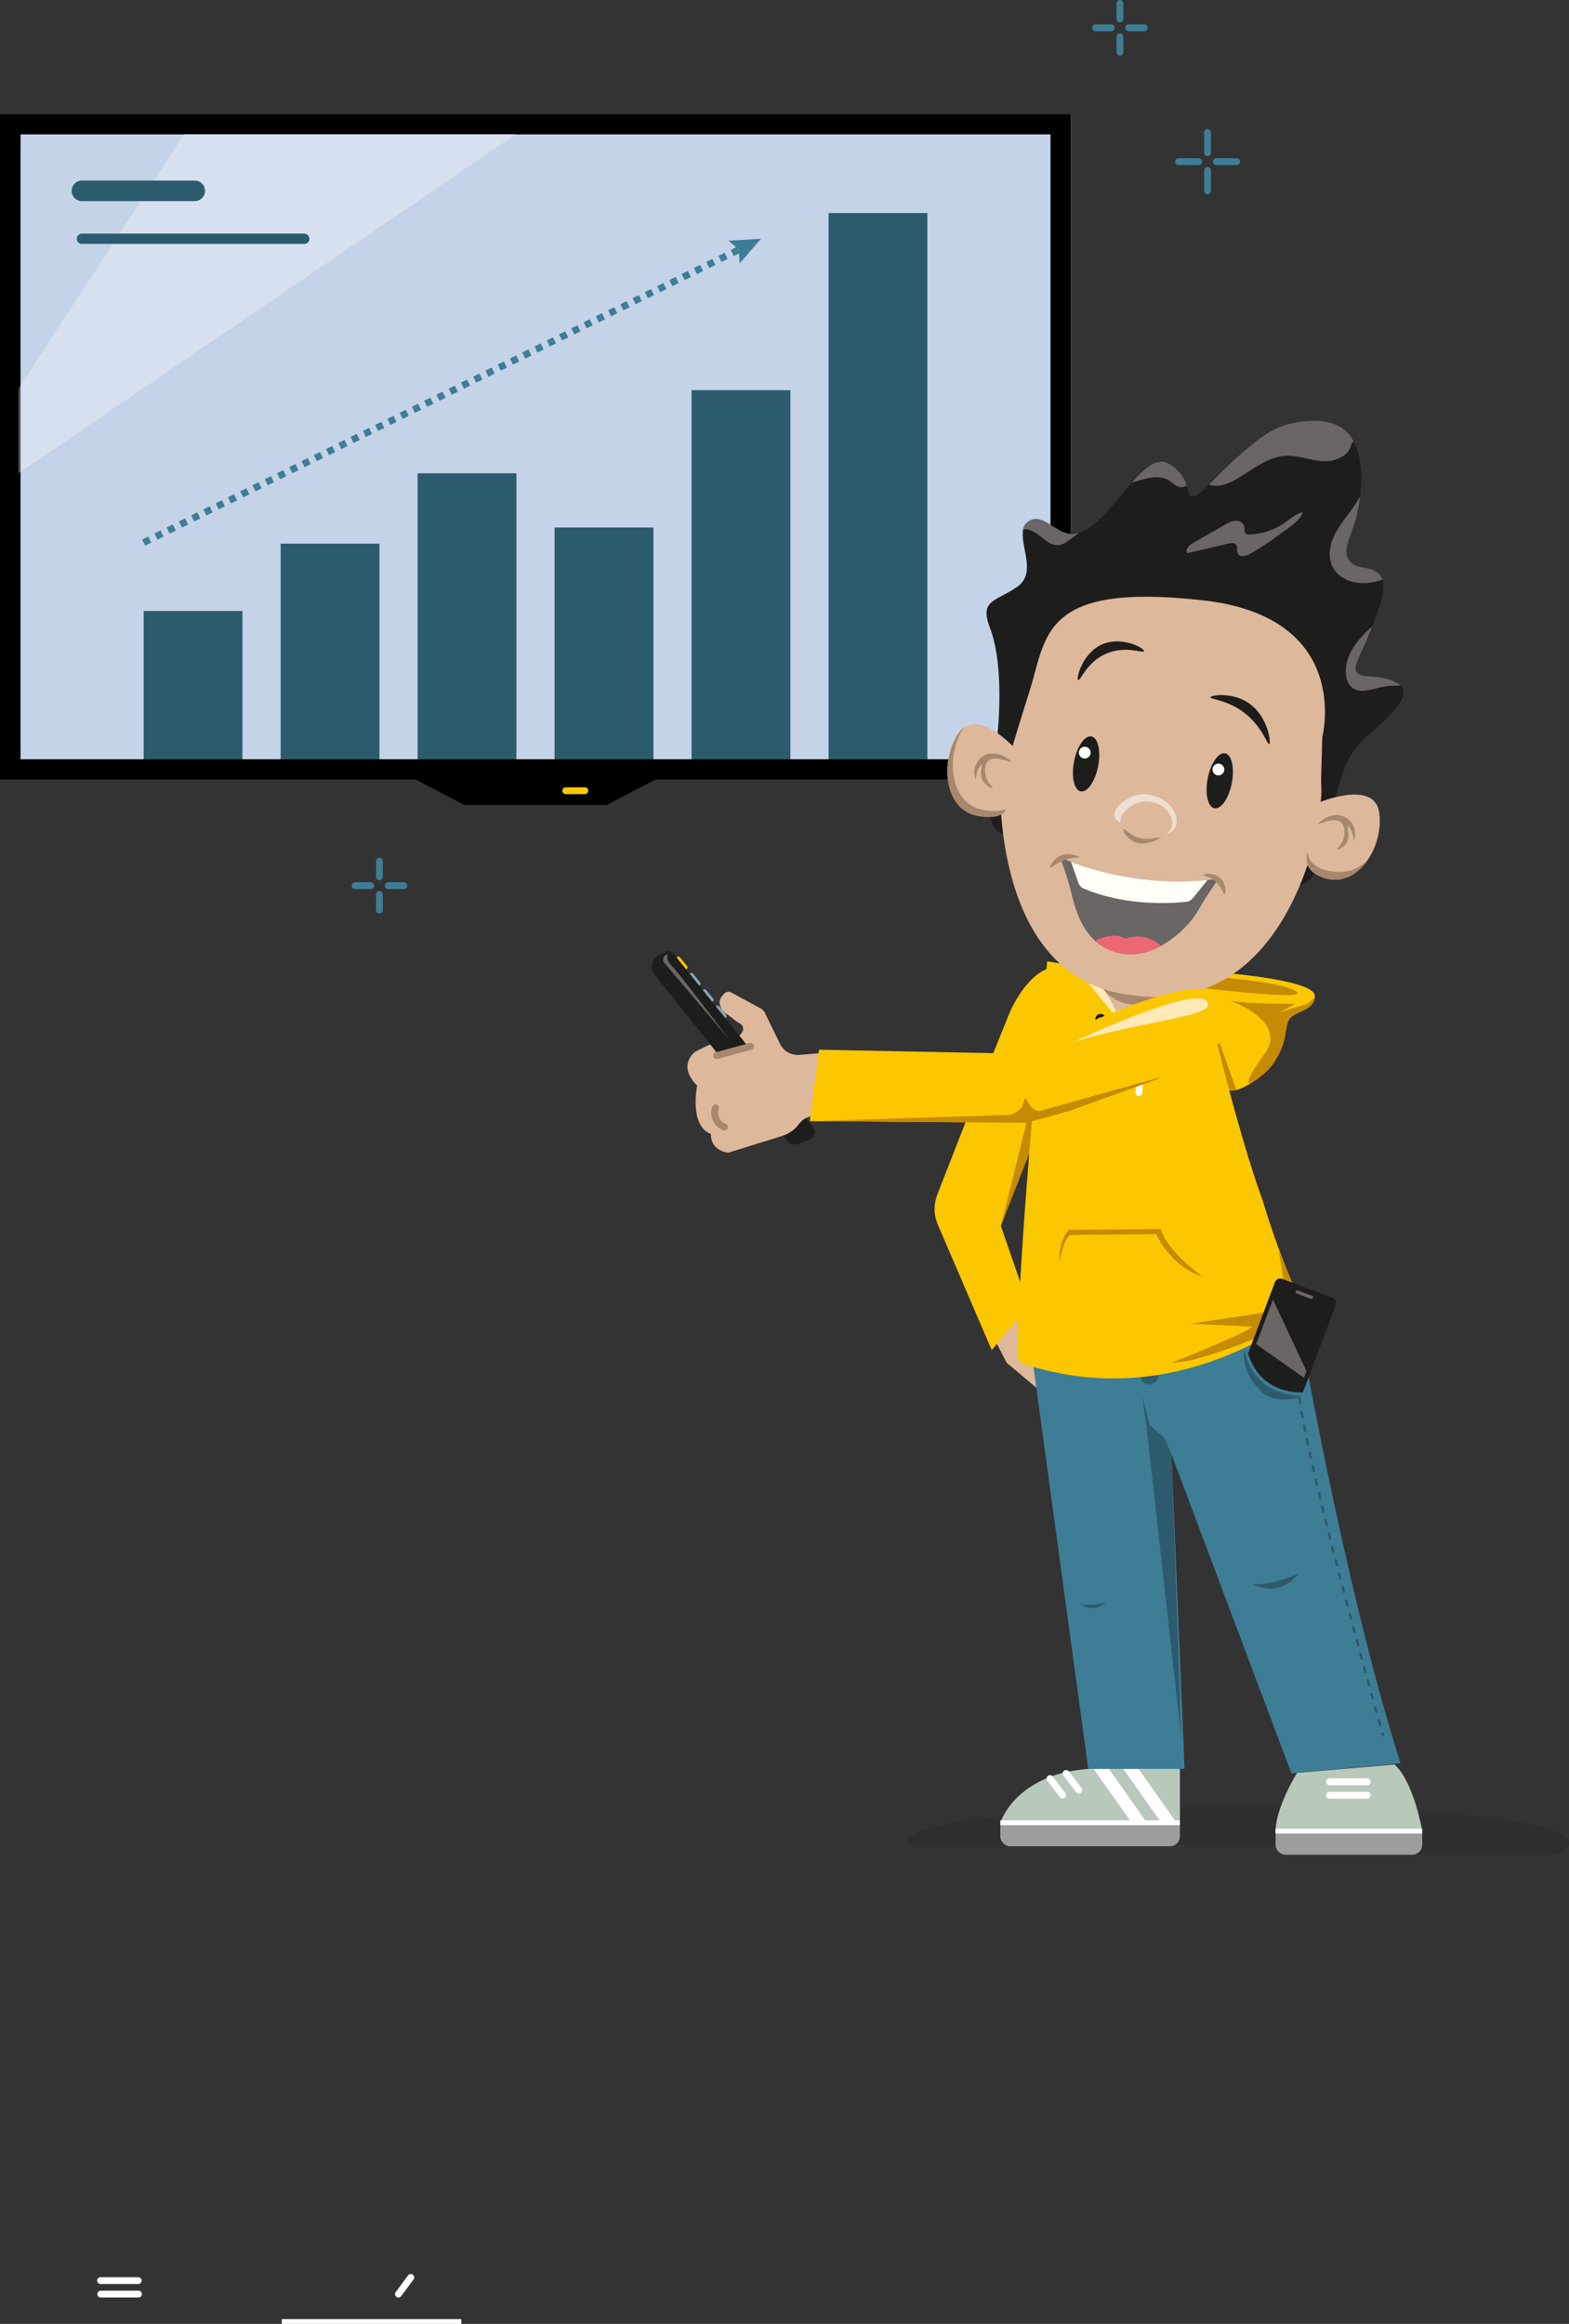 <?xml version="1.0" encoding="UTF-8"?> <svg xmlns="http://www.w3.org/2000/svg" id="Laag_2" viewBox="0 0 649.83 961.98"><rect x="0" y="0" width="649.83" height="961.98" fill="#333333" stroke="none"/><defs><style> .cls-1 { stroke: #6a6665; stroke-width: 1.39px; } .cls-1, .cls-2, .cls-3, .cls-4, .cls-5, .cls-6, .cls-7, .cls-8, .cls-9, .cls-10, .cls-11, .cls-12, .cls-13 { fill: none; } .cls-1, .cls-3, .cls-4, .cls-5, .cls-6, .cls-7, .cls-8, .cls-11, .cls-12 { stroke-linecap: round; stroke-linejoin: round; } .cls-14 { opacity: .2; } .cls-14, .cls-15 { fill: #1d1d1b; } .cls-16 { fill: #fffef7; } .cls-17 { fill: #ec6773; } .cls-18 { fill: #efdfd1; } .cls-19 { fill: #ddb89b; } .cls-20 { fill: #c68b05; } .cls-21 { fill: #2c5b6d; } .cls-22 { fill: #6a6665; } .cls-23 { fill: #82a5b8; } .cls-2 { stroke-dasharray: 2.86 2.86; } .cls-2, .cls-6, .cls-7, .cls-9 { stroke: #2c5b6d; } .cls-2, .cls-9 { stroke-width: 1px; } .cls-2, .cls-9, .cls-10, .cls-13 { stroke-miterlimit: 10; } .cls-3 { stroke: #a7886c; } .cls-3, .cls-4, .cls-5, .cls-8, .cls-11, .cls-12, .cls-13 { stroke-width: 2.83px; } .cls-24 { fill: #c4d3e8; } .cls-25 { fill: #ffeab7; } .cls-26 { fill: #fff; } .cls-4 { stroke: #c68b05; } .cls-5, .cls-10 { stroke: #fff; } .cls-27 { fill: #a7886c; } .cls-6 { stroke-width: 8.5px; } .cls-7 { stroke-width: 4.25px; } .cls-28 { fill: #3e7d96; } .cls-29 { fill: #b8c8ba; } .cls-30 { opacity: .3; } .cls-8 { stroke: #fbc700; } .cls-10 { stroke-width: 1.98px; } .cls-11, .cls-13 { stroke: #3e7d96; } .cls-31 { fill: #9d9d9c; } .cls-12 { stroke: #1d1d1b; } .cls-13 { stroke-dasharray: 2.83 2.83; } .cls-32 { fill: #fbc700; } </style></defs><g id="Lijnen"><line class="cls-5" x1="170.15" y1="942.72" x2="165.03" y2="949.63"></line><line class="cls-5" x1="41.64" y1="944.05" x2="57.27" y2="944.05"></line><line class="cls-5" x1="41.74" y1="949.63" x2="57.37" y2="949.63"></line><line class="cls-10" x1="191.08" y1="960.99" x2="116.69" y2="960.99"></line><g><g><rect class="cls-24" y="47.13" width="443.58" height="275.66"></rect><g><rect class="cls-21" x="59.49" y="252.93" width="40.92" height="67.04"></rect><rect class="cls-21" x="116.23" y="225.04" width="40.92" height="94.94"></rect><rect class="cls-21" x="172.96" y="195.93" width="40.92" height="124.05"></rect><rect class="cls-21" x="229.7" y="218.36" width="40.92" height="101.62"></rect><rect class="cls-21" x="286.43" y="161.51" width="40.92" height="158.47"></rect><rect class="cls-21" x="343.16" y="88.19" width="40.92" height="231.79"></rect></g><path d="M435.08,55.64v258.66H8.5V55.64h426.57M443.58,47.13H0v275.66h443.58V47.13h0Z"></path><g class="cls-30"><polygon class="cls-26" points="213.88 55.43 7.65 195.93 7.65 160.85 76.36 55.43 213.88 55.43"></polygon></g><g><line class="cls-13" x1="59.49" y1="224.59" x2="307.59" y2="102.57"></line><polygon class="cls-28" points="306.33 109.04 306.02 103.35 301.7 99.62 315.18 98.84 306.33 109.04"></polygon></g><g><polygon points="251.23 333.24 192.35 333.24 169.68 321.38 273.9 321.38 251.23 333.24"></polygon><line class="cls-8" x1="242.22" y1="327.31" x2="234.32" y2="327.31"></line></g></g><line class="cls-6" x1="33.92" y1="79" x2="80.66" y2="79"></line><line class="cls-7" x1="33.92" y1="98.84" x2="126.01" y2="98.84"></line></g><g><line class="cls-11" x1="500.13" y1="54.84" x2="500.13" y2="63.27"></line><line class="cls-11" x1="500.13" y1="70.57" x2="500.13" y2="79"></line><line class="cls-11" x1="488.05" y1="66.92" x2="496.48" y2="66.92"></line><line class="cls-11" x1="503.78" y1="66.92" x2="512.21" y2="66.92"></line></g><g><line class="cls-11" x1="463.85" y1="1.42" x2="463.85" y2="7.86"></line><line class="cls-11" x1="463.85" y1="15.16" x2="463.85" y2="21.61"></line><line class="cls-11" x1="453.76" y1="11.51" x2="460.2" y2="11.51"></line><line class="cls-11" x1="467.5" y1="11.51" x2="473.95" y2="11.51"></line></g><g><line class="cls-11" x1="157.15" y1="356.52" x2="157.15" y2="362.96"></line><line class="cls-11" x1="157.15" y1="370.26" x2="157.15" y2="376.71"></line><line class="cls-11" x1="147.06" y1="366.61" x2="153.5" y2="366.61"></line><line class="cls-11" x1="160.8" y1="366.61" x2="167.24" y2="366.61"></line></g><g><polygon class="cls-19" points="411.62 553.8 416.94 564.12 429.21 574.43 426.03 540.83 414.55 546.48 411.62 553.8"></polygon><g><path class="cls-32" d="M388.19,494.53l13.11-33.55,16.8-41.67s9.9-24.06,25.06-18.41l12.28,2.62-3.98,11.05c-6.21,14.98-26.43,52.59-26.43,52.59l-10.48,40.38,11.48,33.29-15.3,18.01-22.56-52.46c-1.48-3.81-1.47-8.04.02-11.85Z"></path><path class="cls-20" d="M442.59,400.72l-5.82,17.12-22.21,89.7c6.43-17.05,32.95-83.4,36.91-92.97l3.98-11.05-12.28-2.62c-.19-.07-.38-.12-.58-.18Z"></path></g></g><path class="cls-14" d="M512.74,747.54c-75.71,0-137.09,5.61-137.09,15.34,0,.3.08.6.2.89h187.94v3.98h80.72c3.47-1.55,5.33-3.19,5.33-4.88,0-9.72-61.38-15.34-137.09-15.34Z"></path><g><path class="cls-29" d="M589.05,758s-3.33-20.12-11.47-27.6l-40.4,3.49s-8.87,14.35-8.87,24.11h60.74Z"></path><path class="cls-31" d="M528.31,758h60.74v5.59c0,2.3-1.86,4.16-4.16,4.16h-52.42c-2.3,0-4.16-1.86-4.16-4.16v-5.59h0Z"></path><line class="cls-10" x1="528.31" y1="758" x2="589.05" y2="758"></line></g><g><path class="cls-29" d="M414.3,754.51s6.16-20.12,36.42-22.28h37.97v22.28h-74.39Z"></path><path class="cls-31" d="M414.3,754.51h74.39v5.59c0,2.3-1.86,4.16-4.16,4.16h-66.06c-2.3,0-4.16-1.86-4.16-4.16v-5.59h0Z"></path></g><g><path class="cls-28" d="M537.48,545.35s18.78,109.71,42.56,184.53l-45.16,4.22-49.7-132.07,5.44,130.19h-39.9l-22.94-168.29,109.7-18.58Z"></path><path class="cls-20" d="M482.24,647.77l.16,5.77c0-1.98-.06-3.89-.16-5.77Z"></path></g><polygon class="cls-21" points="485.18 602.04 474.93 591.23 489.18 718.62 485.18 602.04"></polygon><g><polygon class="cls-26" points="459.26 732.23 475.03 754.51 468.71 754.51 452.94 732.23 459.26 732.23"></polygon><polygon class="cls-26" points="471.53 732.23 487.3 754.51 480.99 754.51 465.21 732.23 471.53 732.23"></polygon></g><line class="cls-5" x1="441.55" y1="734.1" x2="446.8" y2="741.01"></line><line class="cls-5" x1="434.89" y1="736.23" x2="440.14" y2="743.14"></line><line class="cls-5" x1="566.26" y1="737.56" x2="550.63" y2="737.56"></line><line class="cls-5" x1="566.26" y1="743.14" x2="550.63" y2="743.14"></line><line class="cls-10" x1="414.3" y1="754.51" x2="488.68" y2="754.51"></line><polyline class="cls-21" points="485.18 602.04 474.93 591.23 472.91 577.43 476.14 589.73 482.45 595.49"></polyline><circle class="cls-21" cx="476.05" cy="569.42" r="3.71"></circle><g><path class="cls-9" d="M572.88,718.62c-.12-.44-.25-.89-.38-1.36"></path><path class="cls-2" d="M571.72,714.52c-8.4-29.86-29.75-107.25-33.8-137.25"></path><path class="cls-9" d="M537.74,575.84c-.06-.48-.11-.95-.16-1.4"></path></g><path class="cls-21" d="M537.58,651.44s-10.19,4.86-18.85,4.33c0,0,8.05,2.01,11.07,1.24,5.21-1.33,7.79-5.57,7.79-5.57Z"></path><path class="cls-21" d="M518.72,655.77s5.97,3.13,11.07,1.24,7.79-5.57,7.79-5.57c0,0-8.19,5.41-18.85,4.33Z"></path><path class="cls-21" d="M458.18,663.22s-4.32,4.52-10.75,1.11c0,0,6.65.33,10.75-1.11Z"></path><g><g><g><path class="cls-32" d="M508.25,402.84s36.11,2.95,36.28,9.27c.17,6.32-8.14,6.32-10.47,9.64-2.33,3.33-.23,9.6-7.28,19.24-3.16,4.32-15.6,13.65-19.7,9.39-8.62-8.94-13.31-42.97-13.31-42.97l14.5-4.58Z"></path><path class="cls-20" d="M506.48,404.62s25.91,2.18,30.65,5.92c4.74,3.74-38.88-1.52-38.88-1.52l8.23-4.39Z"></path></g><path class="cls-20" d="M534.54,421.18c.06-.05.12-.1.18-.16.14-.12.28-.25.43-.36.07-.05.14-.09.21-.14.16-.11.33-.23.5-.33.06-.03.12-.07.18-.1.21-.12.42-.24.64-.35,0,0,.02,0,.02-.01,2.03-1.04,4.56-1.9,6.17-3.5,0,0,.01-.01.02-.02.2-.2.39-.41.56-.64,0-.01.01-.02.02-.03.17-.22.32-.46.45-.71,0-.01.01-.03.02-.04.13-.25.24-.52.33-.81,0-.01,0-.02,0-.03.09-.29.15-.6.19-.93h0c-.16.15-3.05,2.84-4.02,2.92-1,.08-10.85,3.2-10.85,3.2,0,0,5.69-2.62,6.65-3.66,0,0-25.01.27-28.01-1.8,0,0,25.51,8.57,15.69,22.25s-6.09,12-6.25,12.73c3.86-2.33,7.55-5.57,9.07-7.66,6.72-9.2,5.14-15.32,6.99-18.75.09-.17.18-.34.29-.49.14-.2.31-.39.49-.57Z"></path><path class="cls-20" d="M509.11,451.41l-8.19-31.53,11.12,31.31s-1.1.35-2.93.22Z"></path></g><g><g><g><path class="cls-32" d="M522.85,496.58s7.58,26.1,17.15,44.76c.69,1.34.19,2.97-1.13,3.69-12.53,6.86-55.31,38.1-113.68,20-1.92-.59-3.97-2.03-3.94-4.04.34-21.8,3.94-81.94,12.47-163.06l64.51,11.08s14.46,60.28,24.61,87.57Z"></path><path class="cls-20" d="M540.26,542.13c-.35-.77-.72-1.6-1.1-2.47-3.2-6.44-6.59-14.41-9.68-22.13,1.66,8.28,4.18,23.47.64,24.46-4.88,1.36-37.32,5.94-37.32,5.94l26.01,1.23c-3.77,3.21-33.64,14.96-33.64,14.96,2.85-.23,5.7-.61,8.54-1.12,22.33-6.12,39.18-14.71,45.16-17.98,1.07-.58,1.58-1.76,1.38-2.9Z"></path></g><g><circle class="cls-12" cx="474.13" cy="423.02" r=".8"></circle><g><line class="cls-4" x1="474.06" y1="423.63" x2="471.75" y2="450.79"></line><line class="cls-5" x1="472.3" y1="445.03" x2="471.68" y2="452.29"></line></g></g><g><circle class="cls-12" cx="455.84" cy="421.92" r=".8"></circle><g><line class="cls-4" x1="455.78" y1="422.53" x2="453.46" y2="449.69"></line><line class="cls-5" x1="454.01" y1="443.93" x2="453.39" y2="451.19"></line></g></g></g><path class="cls-19" d="M480.29,412.45s-4.93,2.4-15.46,11.79l-11.75-16.85,27.21,5.06Z"></path><path class="cls-27" d="M456.58,409.17l28.77,1.2-5.05,3.01s-13.63,7.78-23.72-4.21Z"></path></g><path class="cls-20" d="M464.83,424.24c12.15-15.51,24.16-14.79,24.16-14.79l3.93,1.49s-13.67,2.07-28.09,13.29Z"></path><path class="cls-25" d="M456.58,409.17s2.38,1.77,8.26,15.06l-14.08-17.29,5.83,2.23Z"></path><path class="cls-20" d="M438.74,522.65c-.32-9.78,3.94-13.56,3.94-13.56l37.98-.35c3.9,10.82,17.6,19.75,17.6,19.75-13.54-4.11-19.41-17.64-19.41-17.64l-35.58.33s-2.72,1.21-4.52,11.47Z"></path></g><g><path class="cls-15" d="M410.23,333.34s-1.6,10.91,6.05,11.94l3.84-7.93-9.89-4.01Z"></path><path class="cls-15" d="M544.52,360.55s-1.21,6.39-9.86,6.05,2.91-17.48,2.91-17.48l6.95,11.43Z"></path><g><g><g><path class="cls-19" d="M546.35,339.4s-12.3,82.36-77.81,72.49c-58.45-6.39-54.23-88.98-54.23-88.98,1.47-3.83,3.55-9.53,5.68-16.55,3.99-13.11,5.1-20.72,7.32-30.37,4.82-21,6.83-28.47,11.75-34.36,15.74-18.87,51.92-16.23,57.86-15.52,7.93.96,24.48,3.82,38.13,16.74,17.93,16.96,15.12,38.52,15.26,42.43.31,8.98-.66,12.15-2.44,41.48-.32,5.36-1.39,9.76-1.52,12.64Z"></path><path class="cls-15" d="M547.63,305.26s13.09-49.98-49.85-56.81c-66.54-7.36-64.21,14.92-71.38,37.64-5.58,17.66-8.02,25.74-10.33,34.91-2.67-6.09-.22-11.57-2.89-17.67,0,0,3.06-27.18-3.16-43.41-4.52-11.77,2.33-10.74,11.34-17.06,9.01-6.32-.7-19.29,3.17-25.61.41-.68,1.12-1.32,2.17-1.84,5.08-2.5,10.14,4.49,15.91,5.5,14.35,2.51,28.48-32.83,39.9-29.6,2.04.58,4.96,2.66,6.89,5.32,3.15,4.33,1.94,7.81,3.83,8.72,3.11,1.5,8.68-6.85,19.35-16.22,7.8-6.84,13.19-11.57,21.3-13.62,2.2-.55,16.37-4.12,23.87,3.2,8.26,8.06,6.92,27.85,2.4,40.52-1.51,4.23-3.79,8.85-1.61,12.46,2.83,4.68,9.81,2.03,13.08,6.5,3.24,4.43.18,12.22-4.12,23.14-4.14,10.52-7.41,14.53-5.52,16.96,2.41,3.08,8.99.14,16.62,4.46,9.98,5.65-10.65,19-16.97,26.64-6.32,7.64-9.31,25.32-9.31,25.32l-7.79,10.56s3.06-12.98,2.73-18.63c-.31-5.24.21-10.49.37-21.4"></path></g><g><g><path class="cls-19" d="M421.71,311.2s-16.82-19.4-24.72-7.71c-7.9,11.69-5.98,31.85,8.07,34.25,14.05,2.39,11.9-5.93,11.9-5.93l4.75-20.61Z"></path><path class="cls-27" d="M418.71,315.34c.17-.47-5.48-5.1-10.52-2.88-2.13.94-3.87,2.98-4.44,5.29-.62,2.5.23,4.88.42,4.87.14,0-.06-1.28.5-3.02.5-1.58,1.49-3.1,1.88-2.98.57.18-1.08,3.51.41,6.39,1.19,2.31,3.87,3.35,4.13,3.05.25-.28-1.84-1.62-2.7-4.36-.64-2.04-.71-5.24.95-6.77,2.81-2.58,9.19.88,9.36.4Z"></path><path class="cls-27" d="M407.32,335.3c-14-2.39-15.96-22.41-8.15-34.11-.78.57-1.51,1.32-2.18,2.31-7.9,11.69-5.98,31.85,8.07,34.25,8.19,1.39,10.87-.85,11.69-2.96-1.75.91-4.65,1.34-9.42.52Z"></path></g><g><path class="cls-19" d="M545.6,332.43s23.61-10.09,25.61,3.88c2,13.97-8.53,31.17-22.23,27.27-10.08-2.87-8.11-10.54-8.11-10.54l4.74-20.61Z"></path><path class="cls-27" d="M541.73,352.44s-1.02,6.45,9.46,8.22c6.29,1.06,11.61-.7,15.64-5.23-4.08,6.31-10.54,10.36-17.85,8.15-10.74-3.24-7.25-11.14-7.25-11.14h0Z"></path><path class="cls-27" d="M546.03,341c-.18-.47,5.38-5.2,10.46-3.07,2.15.9,3.92,2.9,4.54,5.21.67,2.49-.14,4.88-.33,4.87-.14,0,.03-1.28-.55-3.01-.53-1.57-1.55-3.07-1.94-2.94-.57.19,1.14,3.49-.29,6.4-1.14,2.33-3.8,3.42-4.07,3.13-.26-.28,1.81-1.66,2.62-4.41.6-2.05.62-5.25-1.08-6.75-2.86-2.53-9.17,1.06-9.35.58Z"></path></g><g><path class="cls-22" d="M439.01,354.85s28.81,14.1,65.81,8.86c-.72.97-1.79,2.43-3.02,4.24-3.21,4.72-5.2,8.35-5.69,9.19-3.41,5.94-15.79,19.25-30.11,17.76-1.48-.16-6.5-.84-11.13-4.37-7.04-5.37-9.49-14.51-10.76-19.26-.45-1.67-.72-3.09-1.64-6.22-1.28-4.41-2.58-7.92-3.47-10.19Z"></path><path class="cls-16" d="M443.58,356.78l3.05,8.68c.37,1.05,1.16,1.9,2.18,2.35,4.85,2.11,20.32,7.76,42.52,5.48,1.05-.11,2.02-.64,2.69-1.47l6.13-7.55c-26.15,2.64-47.58-4.03-56.57-7.49Z"></path><path class="cls-17" d="M480.76,391.6c-6.53-6.45-14.62-2.99-14.62-2.99-5.15-3.26-12.18.73-12.18.73l.17.59c.25.21.49.42.75.62,4.63,3.54,9.65,4.22,11.13,4.37,5.3.55,10.34-.93,14.75-3.31Z"></path><path class="cls-27" d="M447.39,354.91c-1.9,0-4.55.25-7.36,1.46-3.11,1.34-4.74,3.11-5.05,2.8-.37-.38,1.25-3.61,4.21-4.96,3.61-1.65,7.44.3,8.21.71Z"></path><path class="cls-27" d="M498.38,362.16c.09-.47,4.38-1.15,7.03,1.31,2.59,2.39,2.34,6.57,1.8,6.74-.51.16-1.08-3.34-4.4-5.84-2.35-1.77-4.5-1.86-4.43-2.2Z"></path></g></g></g><g><path class="cls-22" d="M561.99,278.3c-1.9-2.42,1.38-6.44,5.52-16.96.28-.72.56-1.43.83-2.12-6.01,5.45-11.55,12.01-10.9,19.86.17,2,.83,4.07,2.34,5.38,3.08,2.66,7.73,1.07,11.69.13,2.8-.66,5.69-.9,8.56-.74-.38-.4-.85-.78-1.42-1.1-7.63-4.32-14.21-1.37-16.62-4.46Z"></path><path class="cls-22" d="M559.8,183.38c.29-.22.6-.39.92-.53-.81-1.58-1.79-2.98-2.97-4.13-7.5-7.32-21.67-3.75-23.87-3.2-8.11,2.04-13.5,6.77-21.3,13.62-4.96,4.35-8.82,8.49-11.84,11.51.72.24,1.47.4,2.22.44,3.22.19,6.32-1.15,9.12-2.75,6.55-3.73,12.66-9.17,20.19-9.64,5.23-.32,10.29,1.86,15.51,2.2,5.22.34,11.51-2.32,12.01-7.53Z"></path><path class="cls-22" d="M563.29,205.58c-.99,1.67-2.02,3.32-3.15,4.9-2.63,3.71-5.66,7.18-7.6,11.3-1.94,4.11-2.65,9.13-.49,13.13,2.35,4.36,7.61,6.52,12.57,6.48,2.7-.02,5.34-.59,7.93-1.41-.22-.65-.52-1.25-.92-1.79-3.27-4.47-10.25-1.82-13.08-6.5-2.18-3.6.1-8.23,1.61-12.46,1.44-4.03,2.55-8.79,3.14-13.66Z"></path><path class="cls-22" d="M484.55,199.13c1.23.82,2.28,1.98,3.7,2.38,1.17.32,2.25.08,3.24-.49-.35-1.29-.92-2.78-2.09-4.39-1.93-2.66-4.85-4.74-6.89-5.32-4.27-1.21-8.92,2.98-13.82,8.56,5.49-1.73,11.28-3.81,15.87-.74Z"></path></g><path class="cls-22" d="M446.83,220.61c-1.41.41-2.82.54-4.23.3-5.77-1.01-10.83-8-15.91-5.5-1.06.52-1.76,1.16-2.17,1.84-.35.58-.59,1.21-.74,1.89.65-.07,1.3-.05,1.94.08,4.78.96,7.94,6.95,12.78,6.42,1.78-.2,3.32-1.29,4.77-2.34,1.19-.87,2.39-1.76,3.56-2.68Z"></path><path class="cls-22" d="M517.87,229.22c-1.74.99-4.5,1.65-5.3-.19-.49-1.12.17-2.59-.58-3.56-.69-.89-2.05-.72-3.14-.47-5.73,1.33-11.45,2.67-17.18,4-.98-1.54.86-3.31,2.44-4.22,4.42-2.53,8.84-5.05,13.25-7.58,1.36-.78,2.79-1.58,4.36-1.65s3.3.83,3.61,2.37c.2.98-.15,2.18.56,2.89.48.47,1.23.49,1.9.45,5.01-.27,9.94-1.92,14.1-4.73,2.37-1.6,4.82-3.99,7.63-4.5-.89,3.65-6.53,6.9-9.4,9.07-3.9,2.96-8,5.67-12.26,8.1Z"></path></g><g><g><ellipse class="cls-15" cx="505.15" cy="323.18" rx="11.58" ry="5.08" transform="translate(91.48 757.34) rotate(-78.99)"></ellipse><circle class="cls-26" cx="504.62" cy="318.55" r="2.44"></circle></g><g><ellipse class="cls-15" cx="449.79" cy="316.19" rx="11.58" ry="5.08" transform="translate(53.55 697.34) rotate(-78.99)"></ellipse><circle class="cls-26" cx="449.27" cy="311.56" r="2.44"></circle></g></g><g><path class="cls-18" d="M482.71,345.96c1.25-1.09,2.43-2.59,2.7-4.54.68-4.74-3.92-8.8-9.13-9.5-3.16-.43-5.45.31-7.26,1.44-7.61,4.77-3.6,8.29-5.75,6.76-5.95-4.25,5.52-13.11,12.67-11.08,8.05.87,12.52,8.27,11.23,12.46-.55,1.78-2.19,3.16-4.2,4.23l-.27.24Z"></path><path class="cls-27" d="M480.31,346.8c-.15-.49-3.38.93-7.3.28-4.82-.8-7.19-4.32-7.76-3.88-.42.33.76,2.38,2.34,3.77.66.58,1.99,1.71,4.2,2.09,1.89.32,3.43-.08,4.55-.38,1.92-.5,4.08-1.51,3.97-1.88Z"></path></g><path class="cls-15" d="M473.82,269.55c.26-1.15-8.81-6.23-16.96-2.99-.09.04-.16.06-.22.09-8.24,3.45-11.1,14.28-10.08,14.87.88.52,3.42-7.45,11.64-10.97,8.07-3.46,15.4.03,15.63-1Z"></path><path class="cls-15" d="M501.3,288.66c.16-.94,9-2.24,15.79,2.33,8.09,5.44,9.47,16.65,8.58,17.06-.79.37-2.99-7.92-11.41-13.78-6.74-4.7-13.09-4.8-12.95-5.61Z"></path></g><g><g><path class="cls-15" d="M539,575.52c-7.5-.07-17.12-2.81-21.17-15.18l11.03-29.32c.21-.56.75-.93,1.34-.93.17,0,.34.03.5.09l20.87,7.81c.74.28,1.12,1.11.84,1.85l-13.42,35.69Z"></path><path class="cls-15" d="M530.21,530.95c.07,0,.13.01.2.04l20.87,7.81c.29.11.44.44.33.73l-13.2,35.11c-7.06-.21-15.82-2.97-19.65-14.29l10.93-29.04c.1-.25.33-.37.53-.37M530.21,529.21c-.93,0-1.81.57-2.16,1.49l-11.14,29.61c4.37,13.8,15.52,16.08,22.39,16.08.1,0,.2,0,.3,0l13.63-36.25c.45-1.19-.16-2.52-1.35-2.96l-20.87-7.81c-.27-.1-.54-.15-.81-.15h0Z"></path></g><g><polygon class="cls-22" points="527.21 537.92 520.28 556.41 540.07 570.33 541.11 567.56 527.21 537.92"></polygon><line class="cls-1" x1="543.15" y1="537.02" x2="537.28" y2="534.82"></line></g><path class="cls-21" d="M539.83,577.81s-20.2,1.42-24.45-19.12c0,0-2.1,9.52,7.92,18.12,6.69,4.99,16.53,1,16.53,1Z"></path></g><g><path class="cls-15" d="M330.18,473.61c-1.4.49-2.95.04-3.87-1.12l-27-34.25c-2.05-2.43-1.47-6.12,1.24-7.79l3.16-1.52c1.11-.69,2.57-.44,3.39.58l29.57,36.95c1.49,1.86.7,4.64-1.55,5.43l-4.93,1.74Z"></path><path class="cls-32" d="M279.44,396.97l1.01-.82c.34-.28.85-.23,1.13.11l3,3.65c.32.38.21.96-.22,1.21l-1.97,1.14-2.96-5.29Z"></path><path class="cls-23" d="M284.85,403.71l1.01-.82c.34-.28.85-.23,1.13.11l3,3.65c.32.38.21.96-.22,1.21l-1.97,1.14-2.96-5.29Z"></path><path class="cls-23" d="M290.26,410.46l1.01-.82c.34-.28.85-.23,1.13.11l3,3.65c.32.38.21.96-.22,1.21l-1.97,1.14-2.96-5.29Z"></path><path class="cls-23" d="M295.67,417.2l1.01-.82c.34-.28.85-.23,1.13.11l3,3.65c.32.38.21.96-.22,1.21l-1.97,1.14-2.96-5.29Z"></path><g><polygon class="cls-19" points="288.18 435.19 295.65 431.59 298.2 435.46 288.18 435.19"></polygon><path class="cls-19" d="M305.56,429.33l-17.38,5.86s-8.17,5.42.56,14.2c0,0-3.45,16.68,5.72,20,0,0-.76,6.56,7.13,7.78l22.35-6.95c2.72-.84,5.11-2.5,6.85-4.75l.36-.46c1.29-1.66,3.18-2.73,5.27-2.99l7.87-.96-2.27-25.28-10.99.88c-3.08.25-6.04-1.26-7.65-3.91l-6.78-13.87c-.31-.5-.73-.93-1.22-1.26l-12.2-6.6c-.99-.76-2.41-.64-3.22.31-.95,1.11-2.42,2.44-1.79,4.59.44,1.49,1.27,3.07,2.66,3.77.93.47,3.97,3.1,5.19,3.74,4.32,2.28-.44,5.89-.44,5.89Z"></path><g><g><path class="cls-32" d="M419.13,436.13l17.09-6.12s51.37-25.11,64.37-20.02c13,5.1,10.22,17.49.57,25.61-9.65,8.12-58.25,24.26-58.25,24.26l-17.77,4.92-89.75-.69,3.82-29.58,79.92,1.61Z"></path><path class="cls-25" d="M444.77,431.26s48.89-23.17,54.88-16.91c6,6.26-25.94,8.02-54.88,16.91Z"></path></g><path class="cls-20" d="M418.11,461.51s5.29-.89,6.07-6.15c.08-.54.8-.66,1.03-.16,1.04,2.28,2.85,4.97,5.54,4.66l48.92-13.7c.25-.07.36.29.12.38l-36.88,13.33-17.77,4.92-89.75-.69,82.72-2.59Z"></path></g><path class="cls-3" d="M296.38,458.59c-1.26,3.02.54,6.93,3.65,7.94"></path></g><path class="cls-15" d="M297.1,436.04l-25.96-32.57c-2.05-2.43-1.47-6.12,1.24-7.79l3.16-1.52c1.11-.69,2.57-.44,3.39.58l31.16,38.79-12.98,2.51Z"></path><line class="cls-3" x1="296.78" y1="436.99" x2="310.85" y2="433.12"></line><path class="cls-22" d="M276.74,394.73s-1.55,2,1.44,4.99,23.51,30.17,23.51,30.17l-26.57-31.33c-.84-.99-.59-2.49.51-3.16l1.11-.67Z"></path></g></g></svg> 